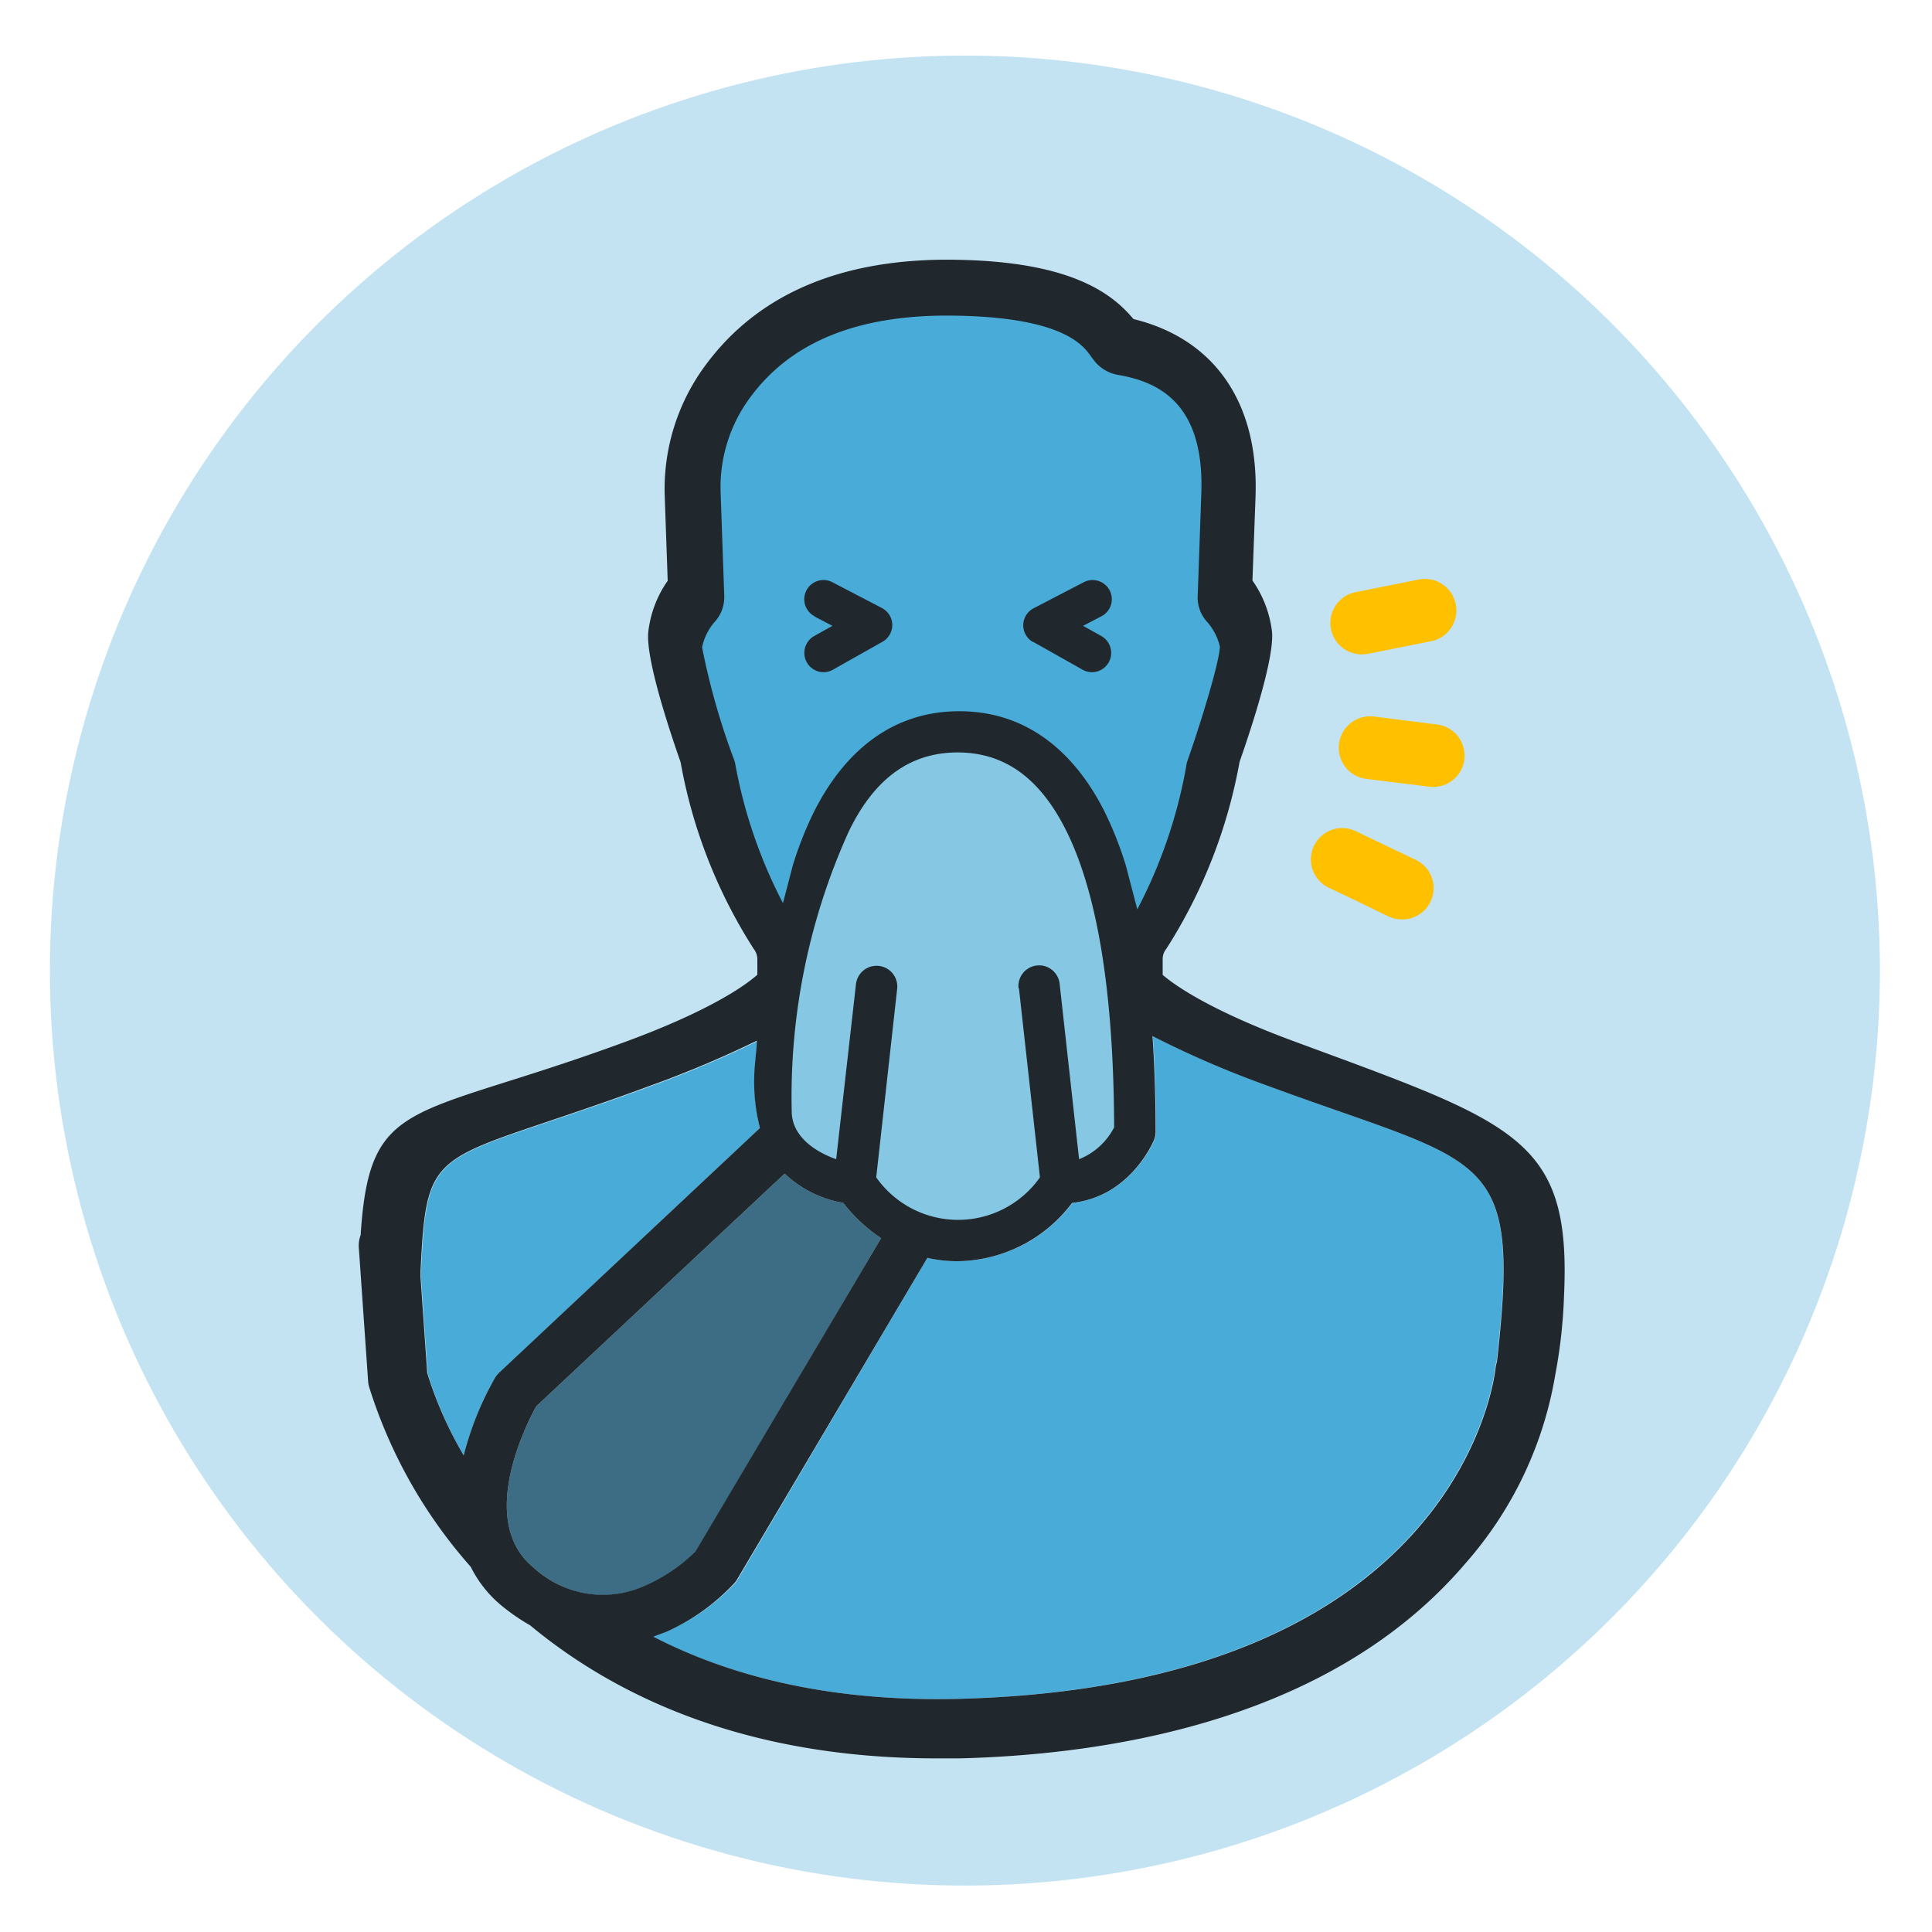 <svg xmlns="http://www.w3.org/2000/svg" viewBox="0 0 150 150"><defs><style>.cls-1{fill:#c3e3f2;}.cls-2{fill:#49abd7;}.cls-3{fill:#3d6d84;}.cls-4{fill:#ffc000;}.cls-5{fill:#21282d;}.cls-6{fill:#86c8e4;}</style></defs><g id="Layer_2" data-name="Layer 2"><circle class="cls-1" cx="74.92" cy="75.35" r="71.04" transform="translate(-15.31 19.23) rotate(-13.28)"/><path class="cls-1" d="M74.92,8.74a66.61,66.61,0,1,0,66.61,66.61A66.68,66.68,0,0,0,74.92,8.74Z"/><path class="cls-2" d="M58.69,82.35c0-.45.06-1,.11-1.51a83.28,83.28,0,0,1-8.24,3.48c-16.92,6.24-17.37,4-17.87,14.42,0,.15,0,.31,0,.47l.52,7.43A30.28,30.28,0,0,0,36,113,24.24,24.24,0,0,1,38.43,107a2.24,2.24,0,0,1,.34-.42L59,87.58A14.49,14.49,0,0,1,58.69,82.35Z"/><path class="cls-2" d="M98.51,84.32a75.75,75.75,0,0,1-9-3.88q.24,3.5.24,7.45a1.62,1.62,0,0,1-.12.61c-.08.19-1.86,4.41-6.36,4.89a11.3,11.3,0,0,1-8.89,4.53A10.32,10.32,0,0,1,72,97.66l-14.74,25a1.66,1.66,0,0,1-.23.31,16.38,16.38,0,0,1-5.35,3.73c-.3.13-.63.25-1,.37,5.86,3,13.56,5.07,23.66,4.83,38.71-1,41.64-24.71,41.74-25.72a2.47,2.47,0,0,1,.11-.47C118.09,89.12,115.41,90.57,98.51,84.32Z"/><path class="cls-2" d="M56.39,59.94c.69,4.43,3.41,9.52,4.7,12.08l1.14-3.92a18.77,18.77,0,0,1,1.65-3.39c1.86-3.75,4.08-8.2,10.46-8.2s8.94,5.47,10.8,9.23A28.82,28.82,0,0,1,86.81,70l.92,3.55C89,71,92,64.69,92.69,60a3,3,0,0,1,.13-.52c1.25-3.55,2.59-8.08,2.59-9.16a4.72,4.72,0,0,0-1-2,2.91,2.91,0,0,1-.75-2.06L94,37.88c.27-7.46-3.71-9-6.72-9.54a3.14,3.14,0,0,1-1.89-1.09c-.1-.13-.22-.28-.34-.45-.62-.85-2.26-3.1-10.83-3.24-7.74-.16-13.27,2-16.64,6.56a12.29,12.29,0,0,0-2.42,7.76l.3,8.33a3,3,0,0,1-.75,2.06,4.47,4.47,0,0,0-1,2c0,1,1.34,5.55,2.59,9.1A3,3,0,0,1,56.39,59.94Z"/><path class="cls-3" d="M65.47,93.39a8.76,8.76,0,0,1-4.55-2.27L41.63,109.19c-.76,1.37-4.61,8.92-.2,12.52a7.92,7.92,0,0,0,8.63,1.44,13,13,0,0,0,4-2.69L68.41,96.13A12.28,12.28,0,0,1,65.47,93.39Z"/><path class="cls-4" d="M106.13,50.78l5-1a2.44,2.44,0,0,0-1-4.78l-5,1a2.44,2.44,0,0,0,.95,4.78Z"/><path class="cls-4" d="M106.14,60.48l4.83.6a2.43,2.43,0,0,0,.61-4.83l-4.83-.61a2.44,2.44,0,1,0-.61,4.84Z"/><path class="cls-4" d="M103.16,68.92c4.72,2.22,4.69,2.36,5.38,2.44a2.43,2.43,0,0,0,1.36-4.61l-4.64-2.22a2.43,2.43,0,1,0-2.1,4.39Z"/><path class="cls-5" d="M63.25,47.87l1.38.72-1.43.8a1.5,1.5,0,0,0,.73,2.8,1.47,1.47,0,0,0,.73-.19l3.85-2.17a1.49,1.49,0,0,0-.05-2.63l-3.84-2a1.49,1.49,0,1,0-1.37,2.65Z"/><path class="cls-5" d="M80.21,49.83,84.06,52a1.47,1.47,0,0,0,.73.19,1.5,1.5,0,0,0,.73-2.8l-1.43-.8,1.38-.72a1.49,1.49,0,1,0-1.36-2.65l-3.85,2a1.49,1.49,0,0,0-.05,2.63Z"/><path class="cls-6" d="M83.19,64c-2.13-4.29-5-6.38-8.82-6.38s-6.7,2.09-8.82,6.38a52.24,52.24,0,0,0-4.64,22.78c.05,2,2,3.25,3.61,3.82l1.9,1.56,1.31-.07a8.13,8.13,0,0,0,13.28,0l-.17-1.49h3.38A5.46,5.46,0,0,0,87.06,88C87,77.2,85.72,69.11,83.19,64Z"/><path class="cls-5" d="M100.5,80.86c-6.72-2.48-9.39-4.45-10.23-5.17V74.45a1.24,1.24,0,0,1,.28-.78,40.13,40.13,0,0,0,5.69-14.52c1.05-3,2.69-8.09,2.52-10.08a8.69,8.69,0,0,0-1.52-4l.24-6.53c.25-7.27-3.18-12.23-9.48-13.77-1.8-2.17-5.15-4.45-13.68-4.6C65.43,20,58.9,22.78,54.8,28.32a16.15,16.15,0,0,0-3.19,10.23l.23,6.54a8.6,8.6,0,0,0-1.51,4c-.18,2,1.46,7.08,2.51,10.08a39.86,39.86,0,0,0,5.69,14.52,1.27,1.27,0,0,1,.27.78v1.21c-.93.82-3.61,2.76-10.23,5.2C31.94,87,28.7,85,28,95.89a2.36,2.36,0,0,0-.14,1l.72,10.34a2,2,0,0,0,.07.42,38.24,38.24,0,0,0,7.9,14A9.19,9.19,0,0,0,39,124.71a15.72,15.72,0,0,0,2.16,1.48c6.42,5.33,16.46,10.33,31.57,10.33.59,0,1.18,0,1.77,0,12.29-.31,29.07-3.19,39.25-15.11a29.49,29.49,0,0,0,7-14.67,39.82,39.82,0,0,0,.68-6.13C122,88.37,117.72,87.22,100.5,80.86ZM57.11,59.45A2.15,2.15,0,0,0,57,59a54.83,54.83,0,0,1-2.49-8.74,4.33,4.33,0,0,1,1-2,2.85,2.85,0,0,0,.72-2l-.28-8a11.7,11.7,0,0,1,2.32-7.44c3.23-4.37,8.54-6.46,16-6.31,8.24.14,9.81,2.3,10.4,3.11.12.17.23.32.33.44a3,3,0,0,0,1.82,1.05c2.89.5,6.7,2,6.45,9.16l-.28,8a2.78,2.78,0,0,0,.72,2,4.47,4.47,0,0,1,1,1.92c0,1-1.29,5.38-2.49,8.8a2.07,2.07,0,0,0-.12.49,38.23,38.23,0,0,1-3.8,11.12l-.89-3.4a28.22,28.22,0,0,0-1.6-4.08c-1.78-3.6-5.2-7.9-11.33-7.9s-9.54,4.3-11.33,7.9a28.22,28.22,0,0,0-1.6,4.08l-.76,2.92A38,38,0,0,1,57.11,59.45Zm22,17.28,1.63,14.68a7.77,7.77,0,0,1-12.71,0l1.63-14.68a1.61,1.61,0,0,0-3.2-.35L64.92,90c-1.56-.55-3.41-1.72-3.45-3.66a49.91,49.91,0,0,1,4.44-21.81c2-4.12,4.79-6.11,8.44-6.11s6.41,2,8.45,6.11c2.43,4.91,3.67,12.65,3.7,23A5.24,5.24,0,0,1,83.78,90L82.27,76.38a1.6,1.6,0,0,0-3.19.35ZM38.77,106.56a2.24,2.24,0,0,0-.34.42A24.24,24.24,0,0,0,36,113a30.28,30.28,0,0,1-2.83-6.4l-.52-7.43c0-.16,0-.32,0-.47.5-10.4,1-8.18,17.87-14.42a83.28,83.28,0,0,0,8.24-3.48c0,.55-.09,1.06-.11,1.51A14.49,14.49,0,0,0,59,87.58Zm2.66,15.15c-4.41-3.6-.56-11.15.2-12.52L60.92,91.12a8.76,8.76,0,0,0,4.55,2.27,12.28,12.28,0,0,0,2.94,2.74L54,120.46a13,13,0,0,1-4,2.69A7.92,7.92,0,0,1,41.43,121.71Zm74.8-16a2.47,2.47,0,0,0-.11.47c-.1,1-3,24.74-41.74,25.72-10.1.24-17.8-1.81-23.66-4.83.33-.12.66-.24,1-.37A16.38,16.38,0,0,0,57,122.93a1.66,1.66,0,0,0,.23-.31L72,97.66a10.32,10.32,0,0,0,2.35.26,11.3,11.3,0,0,0,8.89-4.53c4.5-.48,6.28-4.7,6.36-4.89a1.62,1.62,0,0,0,.12-.61q0-4-.24-7.45a75.75,75.75,0,0,0,9,3.88C115.41,90.57,118.09,89.12,116.23,105.67Z"/></g></svg>